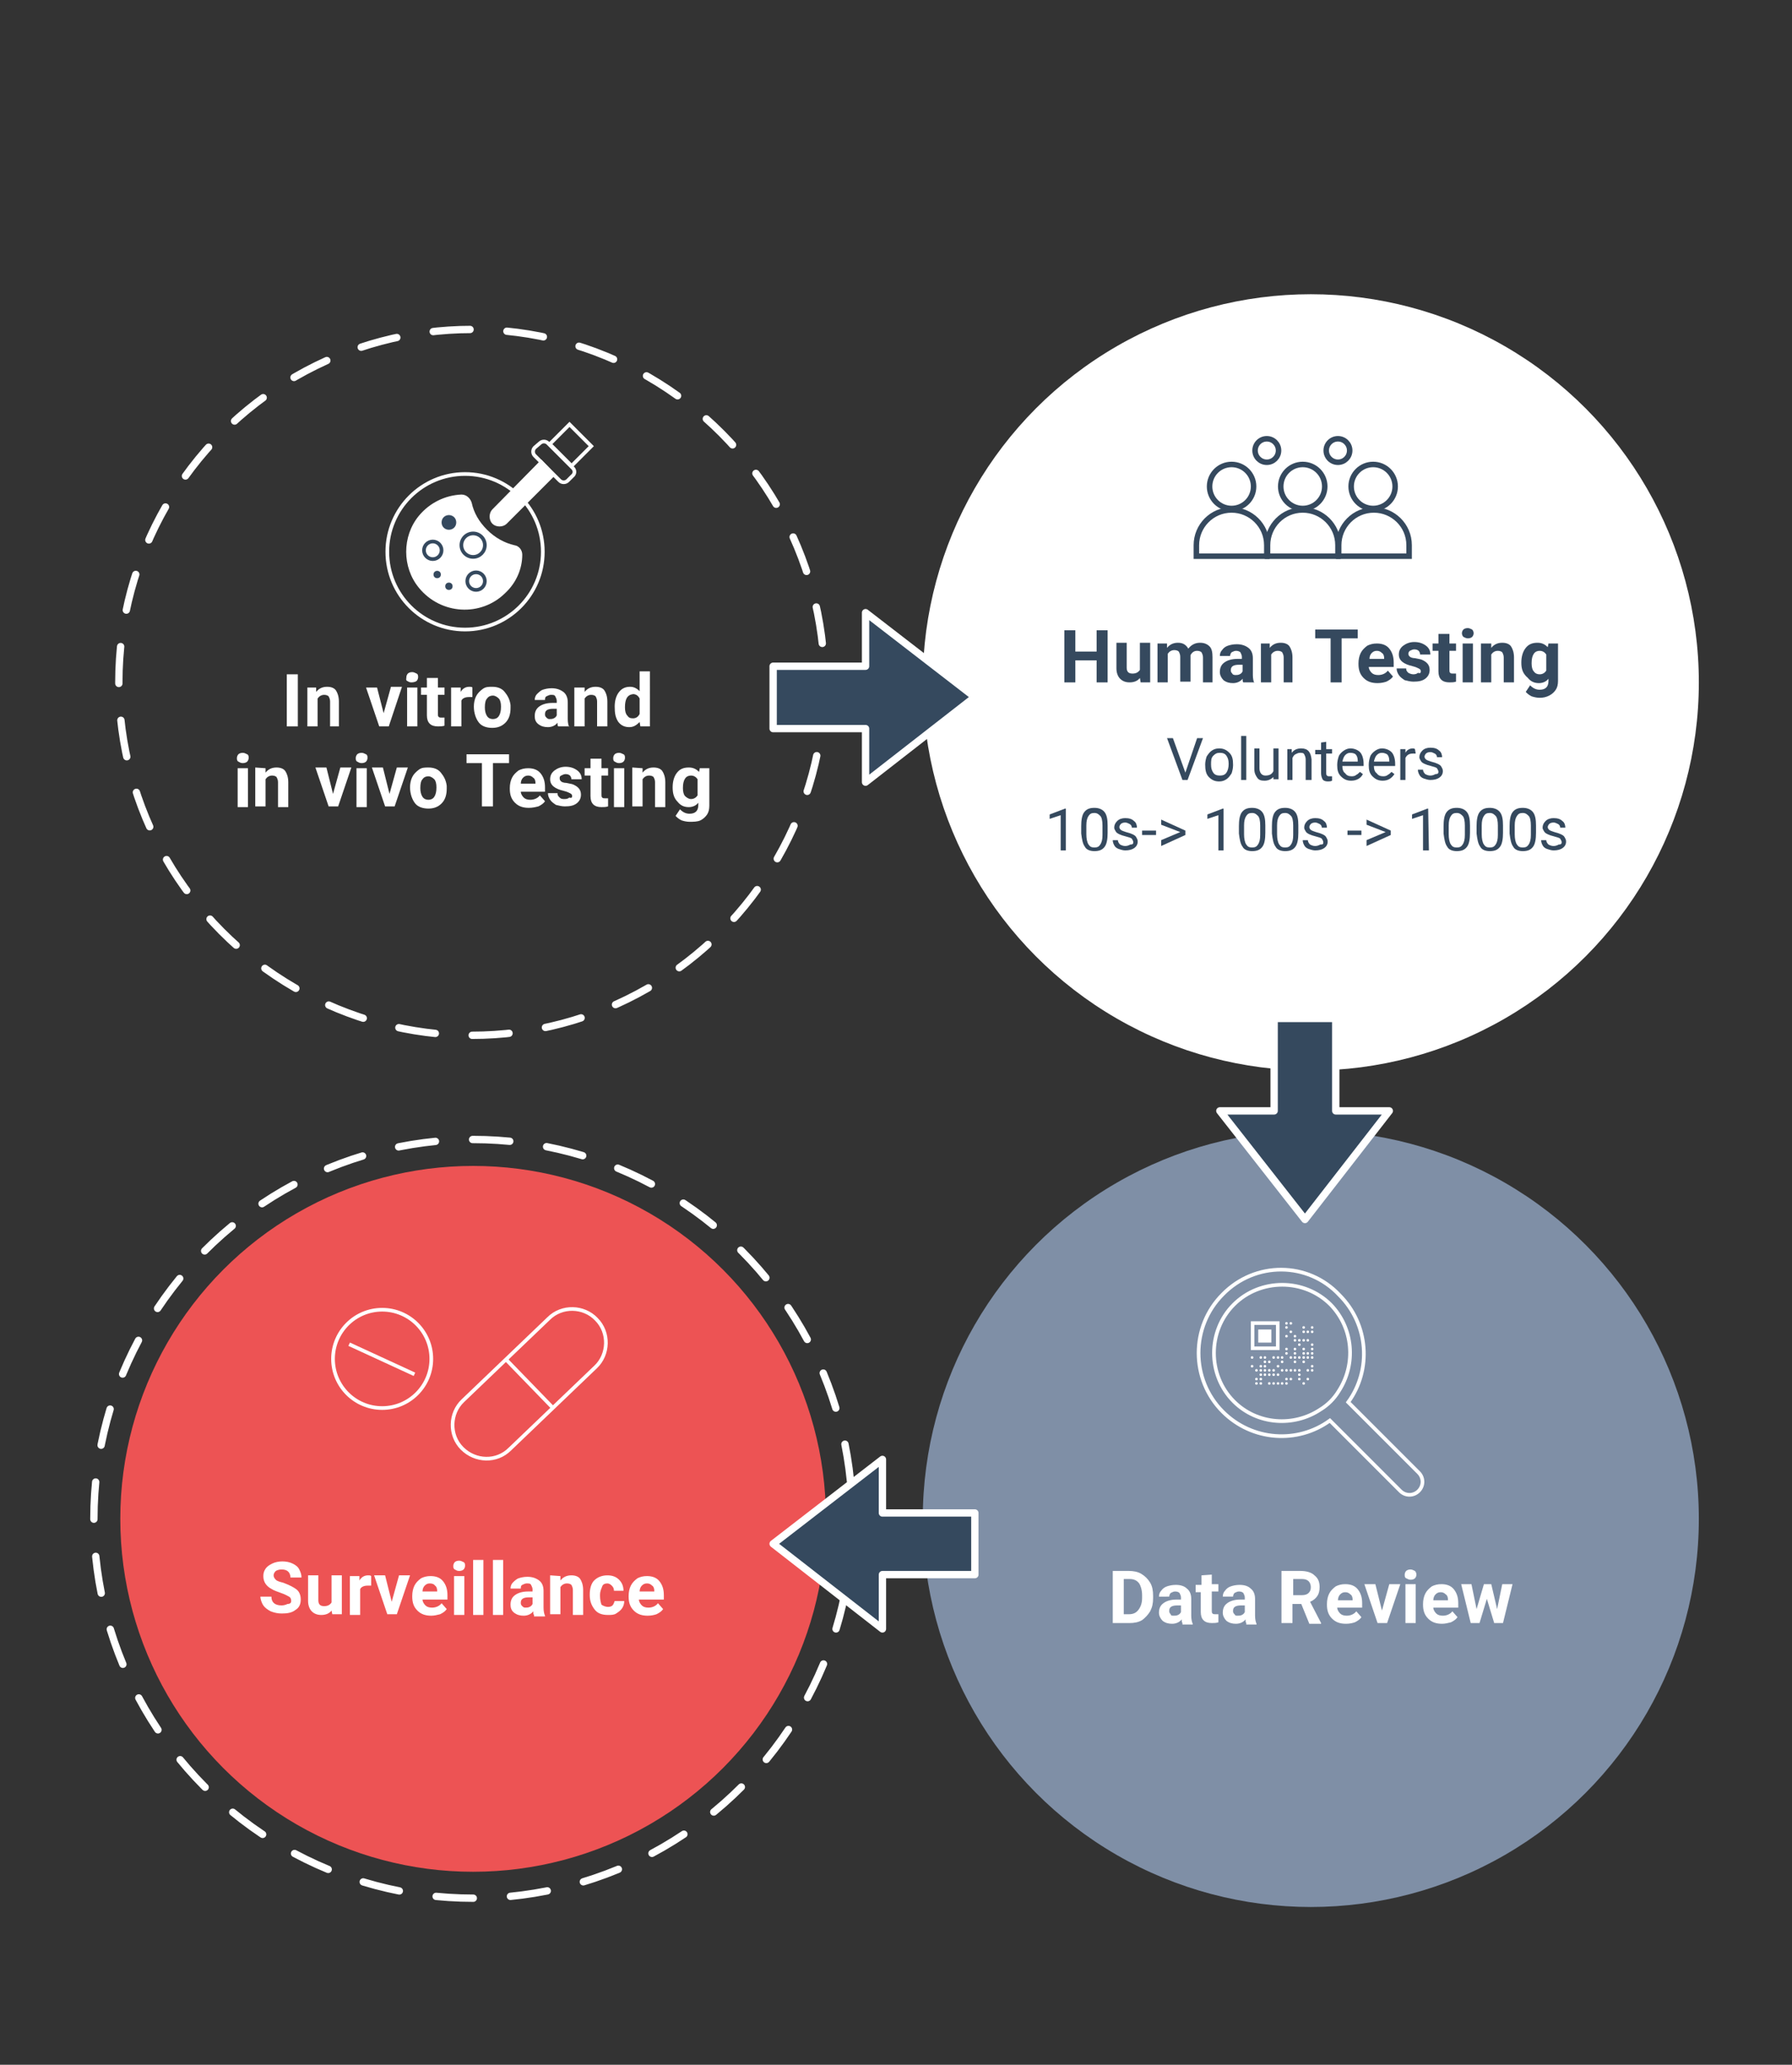 <?xml version="1.0" encoding="UTF-8"?> <!-- Generator: Adobe Illustrator 27.9.0, SVG Export Plug-In . SVG Version: 6.00 Build 0) --> <svg xmlns="http://www.w3.org/2000/svg" xmlns:xlink="http://www.w3.org/1999/xlink" id="Layer_1" x="0px" y="0px" viewBox="0 0 244.3 281.4" style="enable-background:new 0 0 244.3 281.4;" xml:space="preserve"><rect x="0" y="0" width="244.3" height="281.4" fill="#333333" stroke="none"/> <style type="text/css"> .st0{fill:none;stroke:#FFFFFF;stroke-linecap:round;stroke-linejoin:round;stroke-dasharray:5.032,5.032;} .st1{fill:none;stroke:#FFFFFF;stroke-linecap:round;stroke-linejoin:round;stroke-dasharray:5.074,5.074;} .st2{fill:#FFFFFF;} .st3{fill:#7F8FA6;} .st4{fill:#ED5354;} .st5{enable-background:new ;} .st6{fill:#35495E;} .st7{fill:#35495E;stroke:#FFFFFF;stroke-linecap:round;stroke-linejoin:round;stroke-miterlimit:10;} .st8{fill:none;stroke:#35495E;stroke-width:0.75;stroke-miterlimit:10;} .st9{fill:none;stroke:#FFFFFF;stroke-width:0.5;stroke-miterlimit:10;} .st10{fill:none;} .st11{fill:#FFFFFF;stroke:#FFFFFF;stroke-width:0.5;stroke-miterlimit:10;} .st12{fill:none;stroke:#FFFFFF;stroke-width:0.5;stroke-miterlimit:10;} .st13{fill:none;stroke:#35495E;stroke-width:0.5;stroke-miterlimit:10;} .st14{fill:none;stroke:#35495E;stroke-miterlimit:10;} .st15{fill:#231F20;stroke:#FFFFFF;stroke-miterlimit:10;} </style> <g> <circle class="st0" cx="64.3" cy="93" r="48.1"></circle> </g> <g> <circle class="st1" cx="64.5" cy="207" r="51.7"></circle> </g> <circle class="st2" cx="178.7" cy="93" r="52.9"></circle> <circle class="st3" cx="178.7" cy="207" r="52.9"></circle> <circle class="st4" cx="64.5" cy="207" r="48.1"></circle> <g class="st5"> <path class="st2" d="M40.6,99h-1.5v-7.1h1.5V99z"></path> <path class="st2" d="M43.1,93.7v0.6c0.4-0.5,0.9-0.7,1.5-0.7s1,0.2,1.2,0.5s0.4,0.8,0.4,1.5V99H45v-3.4c0-0.3-0.1-0.5-0.2-0.7 c-0.1-0.1-0.3-0.2-0.6-0.2c-0.4,0-0.7,0.2-0.9,0.5V99h-1.4v-5.3H43.1z"></path> <path class="st2" d="M52.3,97.2l1-3.6h1.5L53,99h-1.3l-1.8-5.3h1.5L52.3,97.2z"></path> <path class="st2" d="M55.4,92.3c0-0.2,0.1-0.4,0.2-0.5s0.3-0.2,0.6-0.2c0.2,0,0.4,0.1,0.6,0.2s0.2,0.3,0.2,0.5s-0.1,0.4-0.2,0.5 S56.4,93,56.1,93s-0.4-0.1-0.6-0.2S55.4,92.5,55.4,92.3z M56.9,99h-1.4v-5.3h1.4V99z"></path> <path class="st2" d="M59.7,92.4v1.3h0.9v1h-0.9v2.6c0,0.2,0,0.3,0.1,0.4s0.2,0.1,0.4,0.1s0.3,0,0.4,0v1.1C60.3,99,60,99,59.7,99 c-1,0-1.5-0.5-1.5-1.5v-2.8h-0.8v-1h0.8v-1.3C58.2,92.4,59.7,92.4,59.7,92.4z"></path> <path class="st2" d="M64.4,95c-0.2,0-0.4,0-0.5,0c-0.5,0-0.9,0.2-1,0.5V99h-1.4v-5.3h1.3v0.6c0.3-0.5,0.7-0.7,1.2-0.7 c0.2,0,0.3,0,0.4,0.1V95z"></path> <path class="st2" d="M64.6,96.3c0-0.5,0.1-1,0.3-1.4s0.5-0.7,0.9-1s0.8-0.3,1.3-0.3c0.7,0,1.3,0.2,1.7,0.7s0.7,1,0.8,1.8v0.4 c0,0.8-0.2,1.5-0.7,2s-1.1,0.7-1.8,0.7s-1.4-0.2-1.8-0.7S64.6,97.2,64.6,96.3L64.6,96.3z M66.1,96.4c0,0.5,0.1,0.9,0.3,1.2 s0.5,0.4,0.8,0.4s0.6-0.1,0.8-0.4s0.3-0.7,0.3-1.3c0-0.5-0.1-0.9-0.3-1.1s-0.5-0.4-0.8-0.4s-0.6,0.1-0.8,0.4 C66.2,95.4,66.1,95.8,66.1,96.4z"></path> <path class="st2" d="M76.1,99C76,98.9,76,98.7,76,98.5c-0.3,0.4-0.8,0.6-1.3,0.6s-0.9-0.1-1.3-0.4s-0.5-0.7-0.5-1.1 c0-0.6,0.2-1,0.6-1.3s1-0.5,1.8-0.5h0.6v-0.3c0-0.2-0.1-0.4-0.2-0.6s-0.3-0.2-0.6-0.2c-0.2,0-0.4,0.1-0.6,0.2s-0.2,0.3-0.2,0.5 h-1.4c0-0.3,0.1-0.6,0.3-0.8s0.5-0.5,0.8-0.6s0.7-0.2,1.2-0.2c0.7,0,1.2,0.2,1.6,0.5s0.6,0.8,0.6,1.4V98c0,0.5,0.1,0.9,0.2,1.1V99 H76.1z M74.9,98c0.2,0,0.4,0,0.6-0.1s0.3-0.2,0.4-0.4v-0.9h-0.5c-0.7,0-1.1,0.2-1.1,0.7v0.1c0,0.2,0.1,0.3,0.2,0.4S74.7,98,74.9,98 z"></path> <path class="st2" d="M79.7,93.7v0.6c0.4-0.5,0.9-0.7,1.5-0.7s1,0.2,1.2,0.5s0.4,0.8,0.4,1.5V99h-1.4v-3.4c0-0.3-0.1-0.5-0.2-0.7 c-0.1-0.1-0.3-0.2-0.6-0.2c-0.4,0-0.7,0.2-0.9,0.5V99h-1.4v-5.3H79.7z"></path> <path class="st2" d="M83.8,96.3c0-0.8,0.2-1.5,0.6-2s0.9-0.7,1.5-0.7c0.5,0,0.9,0.2,1.3,0.6v-2.7h1.4V99h-1.3l-0.1-0.6 c-0.4,0.4-0.8,0.7-1.4,0.7s-1.1-0.2-1.5-0.7C83.9,97.8,83.8,97.2,83.8,96.3z M85.2,96.4c0,0.5,0.1,0.9,0.3,1.1 c0.2,0.3,0.4,0.4,0.8,0.4s0.7-0.2,0.9-0.6v-2.1c-0.2-0.4-0.5-0.6-0.9-0.6C85.5,94.7,85.2,95.3,85.2,96.4z"></path> </g> <g class="st5"> <path class="st2" d="M32.3,103.3c0-0.2,0.1-0.4,0.2-0.5s0.3-0.2,0.6-0.2c0.2,0,0.4,0.1,0.6,0.2s0.2,0.3,0.2,0.5s-0.1,0.4-0.2,0.5 s-0.3,0.2-0.6,0.2s-0.4-0.1-0.6-0.2C32.3,103.7,32.3,103.5,32.3,103.3z M33.8,110h-1.4v-5.3h1.4V110z"></path> <path class="st2" d="M36.2,104.7v0.6c0.4-0.5,0.9-0.7,1.5-0.7s1,0.2,1.2,0.5s0.4,0.8,0.4,1.5v3.4h-1.4v-3.4c0-0.3-0.1-0.5-0.2-0.7 c-0.1-0.1-0.3-0.2-0.6-0.2c-0.4,0-0.7,0.2-0.9,0.5v3.7h-1.4v-5.3L36.2,104.7L36.2,104.7z"></path> <path class="st2" d="M45.4,108.2l1-3.6h1.5l-1.8,5.3h-1.3l-1.8-5.3h1.5L45.4,108.2z"></path> <path class="st2" d="M48.5,103.3c0-0.2,0.1-0.4,0.2-0.5s0.3-0.2,0.6-0.2c0.2,0,0.4,0.1,0.6,0.2s0.2,0.3,0.2,0.5s-0.1,0.4-0.2,0.5 s-0.3,0.2-0.6,0.2s-0.4-0.1-0.6-0.2S48.5,103.5,48.5,103.3z M50,110h-1.4v-5.3H50V110z"></path> <path class="st2" d="M53.1,108.2l1-3.6h1.5l-1.8,5.3h-1.3l-1.8-5.3h1.5L53.1,108.2z"></path> <path class="st2" d="M55.9,107.3c0-0.5,0.1-1,0.3-1.4s0.5-0.7,0.9-1s0.8-0.3,1.3-0.3c0.7,0,1.3,0.2,1.7,0.7s0.7,1,0.8,1.8v0.4 c0,0.8-0.2,1.5-0.7,2s-1.1,0.7-1.8,0.7s-1.4-0.2-1.8-0.7S55.9,108.2,55.9,107.3L55.9,107.3z M57.3,107.4c0,0.5,0.1,0.9,0.3,1.2 s0.5,0.4,0.8,0.4s0.6-0.1,0.8-0.4s0.3-0.7,0.3-1.3c0-0.5-0.1-0.9-0.3-1.1s-0.5-0.4-0.8-0.4s-0.6,0.1-0.8,0.4 C57.4,106.4,57.3,106.8,57.3,107.4z"></path> <path class="st2" d="M69.4,104h-2.2v5.9h-1.5V104h-2.1v-1.2h5.8C69.4,102.8,69.4,104,69.4,104z"></path> <path class="st2" d="M72.1,110.1c-0.8,0-1.4-0.2-1.9-0.7s-0.7-1.1-0.7-1.9v-0.1c0-0.5,0.1-1,0.3-1.4c0.2-0.4,0.5-0.7,0.9-1 c0.4-0.2,0.8-0.3,1.3-0.3c0.7,0,1.3,0.2,1.7,0.7s0.6,1.1,0.6,1.9v0.6H71c0,0.3,0.2,0.6,0.4,0.8s0.5,0.3,0.9,0.3 c0.5,0,1-0.2,1.3-0.6l0.7,0.8c-0.2,0.3-0.5,0.5-0.9,0.7C73,110,72.6,110.1,72.1,110.1z M72,105.7c-0.3,0-0.5,0.1-0.7,0.3 c-0.2,0.2-0.3,0.5-0.3,0.8h2v-0.1c0-0.3-0.1-0.6-0.3-0.7C72.5,105.8,72.3,105.7,72,105.7z"></path> <path class="st2" d="M78,108.5c0-0.2-0.1-0.3-0.3-0.4c-0.2-0.1-0.4-0.2-0.8-0.3c-1.3-0.3-1.9-0.8-1.9-1.6c0-0.5,0.2-0.9,0.6-1.2 c0.4-0.3,0.9-0.5,1.5-0.5c0.7,0,1.2,0.2,1.6,0.5s0.6,0.7,0.6,1.2h-1.4c0-0.2-0.1-0.4-0.2-0.5s-0.3-0.2-0.6-0.2 c-0.2,0-0.4,0.1-0.6,0.2s-0.2,0.2-0.2,0.4c0,0.2,0.1,0.3,0.2,0.4s0.4,0.2,0.7,0.2c0.4,0.1,0.6,0.1,0.9,0.2c0.7,0.3,1.1,0.7,1.1,1.4 c0,0.5-0.2,0.9-0.6,1.2c-0.4,0.3-0.9,0.4-1.6,0.4c-0.4,0-0.8-0.1-1.2-0.2c-0.3-0.2-0.6-0.4-0.8-0.7c-0.2-0.3-0.3-0.6-0.3-0.9H76 c0,0.3,0.1,0.4,0.3,0.6s0.4,0.2,0.7,0.2c0.3,0,0.5-0.1,0.6-0.2C77.9,108.8,78,108.7,78,108.5z"></path> <path class="st2" d="M82,103.4v1.3h0.9v1H82v2.6c0,0.2,0,0.3,0.1,0.4s0.2,0.1,0.4,0.1c0.2,0,0.3,0,0.4,0v1.1 c-0.3,0.1-0.6,0.1-0.9,0.1c-1,0-1.5-0.5-1.5-1.5v-2.8h-0.8v-1h0.8v-1.3C80.5,103.4,82,103.4,82,103.4z"></path> <path class="st2" d="M83.6,103.3c0-0.2,0.1-0.4,0.2-0.5s0.3-0.2,0.6-0.2c0.2,0,0.4,0.1,0.6,0.2s0.2,0.3,0.2,0.5s-0.1,0.4-0.2,0.5 s-0.3,0.2-0.6,0.2s-0.4-0.1-0.6-0.2S83.6,103.5,83.6,103.3z M85.1,110h-1.4v-5.3h1.4V110z"></path> <path class="st2" d="M87.6,104.7v0.6c0.4-0.5,0.9-0.7,1.5-0.7s1,0.2,1.2,0.5s0.4,0.8,0.4,1.5v3.4h-1.4v-3.4c0-0.3-0.1-0.5-0.2-0.7 c-0.1-0.1-0.3-0.2-0.6-0.2c-0.4,0-0.7,0.2-0.9,0.5v3.7h-1.4v-5.3L87.6,104.7L87.6,104.7z"></path> <path class="st2" d="M91.7,107.3c0-0.8,0.2-1.5,0.6-2s0.9-0.7,1.6-0.7c0.6,0,1,0.2,1.4,0.6l0.1-0.5h1.3v5.1c0,0.5-0.1,0.9-0.3,1.2 s-0.5,0.6-0.9,0.8s-1,0.2-1.5,0.2c-0.4,0-0.8-0.1-1.1-0.2c-0.4-0.2-0.6-0.4-0.8-0.6l0.6-0.9c0.4,0.4,0.8,0.6,1.3,0.6 c0.4,0,0.7-0.1,0.9-0.3c0.2-0.2,0.3-0.5,0.3-0.9v-0.3c-0.3,0.4-0.8,0.6-1.3,0.6c-0.6,0-1.1-0.2-1.5-0.7 C91.9,108.8,91.7,108.2,91.7,107.3L91.7,107.3z M93.1,107.4c0,0.5,0.1,0.9,0.3,1.1s0.5,0.4,0.8,0.4c0.4,0,0.7-0.2,0.9-0.5v-2.2 c-0.2-0.3-0.5-0.5-0.9-0.5c-0.3,0-0.6,0.1-0.8,0.4C93.2,106.4,93.1,106.8,93.1,107.4z"></path> </g> <g class="st5"> <path class="st2" d="M39.7,218.2c0-0.3-0.1-0.5-0.3-0.6s-0.5-0.3-1.1-0.5c-0.5-0.2-0.9-0.3-1.2-0.5c-0.8-0.4-1.2-1-1.2-1.8 c0-0.4,0.1-0.7,0.3-1s0.5-0.5,0.9-0.7s0.9-0.3,1.4-0.3s1,0.1,1.4,0.3s0.7,0.4,0.9,0.8s0.3,0.7,0.3,1.1h-1.5c0-0.3-0.1-0.6-0.3-0.8 s-0.5-0.3-0.9-0.3s-0.6,0.1-0.8,0.2c-0.2,0.2-0.3,0.4-0.3,0.6c0,0.2,0.1,0.4,0.3,0.6s0.6,0.3,1,0.4c0.8,0.3,1.4,0.6,1.8,0.9 s0.6,0.8,0.6,1.4c0,0.6-0.2,1.1-0.7,1.4c-0.5,0.4-1.1,0.5-1.9,0.5c-0.5,0-1-0.1-1.5-0.3c-0.4-0.2-0.8-0.5-1-0.8s-0.4-0.8-0.4-1.2 H37c0,0.8,0.5,1.2,1.4,1.2c0.3,0,0.6-0.1,0.8-0.2C39.6,218.6,39.7,218.4,39.7,218.2z"></path> <path class="st2" d="M45.2,219.5c-0.3,0.4-0.8,0.6-1.4,0.6c-0.6,0-1-0.2-1.3-0.5s-0.5-0.8-0.5-1.4v-3.5h1.4v3.4 c0,0.6,0.3,0.8,0.8,0.8s0.8-0.2,1-0.5v-3.7h1.4v5.3h-1.3L45.2,219.5z"></path> <path class="st2" d="M50.6,216.1c-0.2,0-0.4,0-0.5,0c-0.5,0-0.9,0.2-1,0.5v3.5h-1.4v-5.3H49v0.6c0.3-0.5,0.7-0.7,1.2-0.7 c0.2,0,0.3,0,0.4,0.1L50.6,216.1z"></path> <path class="st2" d="M53.4,218.3l1-3.6h1.5l-1.8,5.3h-1.3l-1.8-5.3h1.5L53.4,218.3z"></path> <path class="st2" d="M58.8,220.2c-0.8,0-1.4-0.2-1.9-0.7s-0.7-1.1-0.7-1.9v-0.1c0-0.5,0.1-1,0.3-1.4s0.5-0.7,0.9-1 c0.4-0.2,0.8-0.3,1.3-0.3c0.7,0,1.3,0.2,1.7,0.7s0.6,1.1,0.6,1.9v0.6h-3.4c0,0.3,0.2,0.6,0.4,0.8s0.5,0.3,0.9,0.3 c0.5,0,1-0.2,1.3-0.6l0.7,0.8c-0.2,0.3-0.5,0.5-0.9,0.7C59.6,220.1,59.2,220.2,58.8,220.2z M58.6,215.8c-0.3,0-0.5,0.1-0.7,0.3 s-0.3,0.5-0.3,0.8h2v-0.1c0-0.3-0.1-0.6-0.3-0.7C59.2,215.9,58.9,215.8,58.6,215.8z"></path> <path class="st2" d="M61.8,213.4c0-0.2,0.1-0.4,0.2-0.5s0.3-0.2,0.6-0.2c0.2,0,0.4,0.1,0.6,0.2s0.2,0.3,0.2,0.5s-0.1,0.4-0.2,0.5 s-0.3,0.2-0.6,0.2s-0.4-0.1-0.6-0.2S61.8,213.6,61.8,213.4z M63.3,220.1h-1.4v-5.3h1.4V220.1z"></path> <path class="st2" d="M65.9,220.1h-1.4v-7.5h1.4V220.1z"></path> <path class="st2" d="M68.6,220.1h-1.4v-7.5h1.4V220.1z"></path> <path class="st2" d="M72.8,220.1c-0.1-0.1-0.1-0.3-0.1-0.5c-0.3,0.4-0.8,0.6-1.3,0.6s-0.9-0.1-1.3-0.4s-0.5-0.7-0.5-1.1 c0-0.6,0.2-1,0.6-1.3s1-0.5,1.8-0.5h0.6v-0.3c0-0.2-0.1-0.4-0.2-0.6s-0.3-0.2-0.6-0.2c-0.2,0-0.4,0.1-0.6,0.2s-0.2,0.3-0.2,0.5 h-1.4c0-0.3,0.1-0.6,0.3-0.8s0.5-0.5,0.8-0.6s0.7-0.2,1.2-0.2c0.7,0,1.2,0.2,1.6,0.5s0.6,0.8,0.6,1.4v2.3c0,0.5,0.1,0.9,0.2,1.1 v0.1h-1.5V220.1z M71.6,219.1c0.2,0,0.4,0,0.6-0.1s0.3-0.2,0.4-0.4v-0.9h-0.5c-0.7,0-1.1,0.2-1.1,0.7v0.1c0,0.2,0.1,0.3,0.2,0.4 S71.4,219.1,71.6,219.1z"></path> <path class="st2" d="M76.4,214.8v0.6c0.4-0.5,0.9-0.7,1.5-0.7s1,0.2,1.2,0.5s0.4,0.8,0.4,1.5v3.4h-1.4v-3.4c0-0.3-0.1-0.5-0.2-0.7 c-0.1-0.1-0.3-0.2-0.6-0.2c-0.4,0-0.7,0.2-0.9,0.5v3.7H75v-5.3L76.4,214.8L76.4,214.8z"></path> <path class="st2" d="M82.9,219c0.3,0,0.5-0.1,0.6-0.2s0.2-0.3,0.3-0.6h1.3c0,0.4-0.1,0.7-0.3,1c-0.2,0.3-0.5,0.5-0.8,0.7 s-0.7,0.2-1.1,0.2c-0.8,0-1.4-0.2-1.8-0.7s-0.7-1.1-0.7-2v-0.1c0-0.8,0.2-1.5,0.6-1.9s1-0.7,1.8-0.7c0.7,0,1.2,0.2,1.6,0.6 c0.4,0.4,0.6,0.9,0.6,1.5h-1.3c0-0.3-0.1-0.5-0.3-0.7s-0.4-0.3-0.6-0.3c-0.3,0-0.6,0.1-0.7,0.4s-0.3,0.6-0.3,1.2v0.1 c0,0.5,0.1,0.9,0.2,1.2C82.3,218.9,82.6,219,82.9,219z"></path> <path class="st2" d="M88.3,220.2c-0.8,0-1.4-0.2-1.9-0.7s-0.7-1.1-0.7-1.9v-0.1c0-0.5,0.1-1,0.3-1.4c0.2-0.4,0.5-0.7,0.9-1 c0.4-0.2,0.8-0.3,1.3-0.3c0.7,0,1.3,0.2,1.7,0.7s0.6,1.1,0.6,1.9v0.6h-3.4c0,0.3,0.2,0.6,0.4,0.8s0.5,0.3,0.9,0.3 c0.5,0,1-0.2,1.3-0.6l0.7,0.8c-0.2,0.3-0.5,0.5-0.9,0.7C89.2,220.1,88.8,220.2,88.3,220.2z M88.2,215.8c-0.3,0-0.5,0.1-0.7,0.3 s-0.3,0.5-0.3,0.8h2v-0.1c0-0.3-0.1-0.6-0.3-0.7C88.7,215.9,88.5,215.8,88.2,215.8z"></path> </g> <g class="st5"> <path class="st2" d="M151.7,221.2v-7.1h2.2c0.6,0,1.2,0.1,1.7,0.4c0.5,0.3,0.9,0.7,1.2,1.2s0.4,1.1,0.4,1.8v0.3 c0,0.7-0.1,1.2-0.4,1.8c-0.3,0.5-0.7,0.9-1.1,1.2c-0.5,0.3-1.1,0.4-1.7,0.4L151.7,221.2L151.7,221.2z M153.2,215.3v4.7h0.7 c0.6,0,1-0.2,1.3-0.6s0.5-0.9,0.5-1.6v-0.4c0-0.7-0.2-1.3-0.4-1.6c-0.3-0.4-0.7-0.6-1.3-0.6h-0.8V215.3z"></path> <path class="st2" d="M161.2,221.2c-0.1-0.1-0.1-0.3-0.1-0.5c-0.3,0.4-0.8,0.6-1.3,0.6s-0.9-0.1-1.3-0.4c-0.3-0.3-0.5-0.7-0.5-1.1 c0-0.6,0.2-1,0.6-1.3s1-0.5,1.8-0.5h0.6v-0.3c0-0.2-0.1-0.4-0.2-0.6c-0.1-0.1-0.3-0.2-0.6-0.2c-0.2,0-0.4,0.1-0.6,0.2 c-0.1,0.1-0.2,0.3-0.2,0.5H158c0-0.3,0.1-0.6,0.3-0.8c0.2-0.3,0.5-0.5,0.8-0.6s0.7-0.2,1.2-0.2c0.7,0,1.2,0.2,1.5,0.5 c0.4,0.3,0.6,0.8,0.6,1.4v2.3c0,0.5,0.1,0.9,0.2,1.1v0.1h-1.4V221.2z M160,220.2c0.2,0,0.4,0,0.6-0.1c0.2-0.1,0.3-0.2,0.4-0.4v-0.9 h-0.5c-0.7,0-1.1,0.2-1.1,0.7v0.1c0,0.2,0.1,0.3,0.2,0.4C159.6,220.2,159.8,220.2,160,220.2z"></path> <path class="st2" d="M165.2,214.6v1.3h0.9v1h-0.9v2.6c0,0.2,0,0.3,0.1,0.4c0.1,0.1,0.2,0.1,0.4,0.1s0.3,0,0.4,0v1.1 c-0.3,0.1-0.6,0.1-0.9,0.1c-1,0-1.5-0.5-1.5-1.5V217H163v-1h0.8v-1.3L165.2,214.6L165.2,214.6z"></path> <path class="st2" d="M169.9,221.2c-0.1-0.1-0.1-0.3-0.1-0.5c-0.3,0.4-0.8,0.6-1.3,0.6s-0.9-0.1-1.3-0.4c-0.3-0.3-0.5-0.7-0.5-1.1 c0-0.6,0.2-1,0.6-1.3s1-0.5,1.8-0.5h0.6v-0.3c0-0.2-0.1-0.4-0.2-0.6c-0.1-0.1-0.3-0.2-0.6-0.2c-0.2,0-0.4,0.1-0.6,0.2 c-0.1,0.1-0.2,0.3-0.2,0.5h-1.4c0-0.3,0.1-0.6,0.3-0.8c0.2-0.3,0.5-0.5,0.8-0.6s0.7-0.2,1.2-0.2c0.7,0,1.2,0.2,1.5,0.5 c0.4,0.3,0.6,0.8,0.6,1.4v2.3c0,0.5,0.1,0.9,0.2,1.1v0.1h-1.4V221.2z M168.7,220.2c0.2,0,0.4,0,0.6-0.1c0.2-0.1,0.3-0.2,0.4-0.4 v-0.9h-0.5c-0.7,0-1.1,0.2-1.1,0.7v0.1c0,0.2,0.1,0.3,0.2,0.4C168.4,220.2,168.5,220.2,168.7,220.2z"></path> <path class="st2" d="M177.4,218.6h-1.2v2.6h-1.5v-7.1h2.6c0.8,0,1.5,0.2,1.9,0.6c0.5,0.4,0.7,0.9,0.7,1.6c0,0.5-0.1,0.9-0.3,1.2 s-0.5,0.6-1,0.8l1.5,2.9v0.1h-1.6L177.4,218.6z M176.3,217.4h1.2c0.4,0,0.7-0.1,0.9-0.3s0.3-0.4,0.3-0.8c0-0.3-0.1-0.6-0.3-0.8 s-0.5-0.3-0.9-0.3h-1.2V217.4z"></path> <path class="st2" d="M183.5,221.3c-0.8,0-1.4-0.2-1.9-0.7s-0.7-1.1-0.7-1.9v-0.1c0-0.5,0.1-1,0.3-1.4s0.5-0.7,0.9-1 c0.4-0.2,0.8-0.3,1.3-0.3c0.7,0,1.3,0.2,1.7,0.7s0.6,1.1,0.6,1.9v0.6h-3.4c0,0.3,0.2,0.6,0.4,0.8s0.5,0.3,0.9,0.3 c0.5,0,1-0.2,1.3-0.6l0.7,0.8c-0.2,0.3-0.5,0.5-0.9,0.7C184.4,221.2,184,221.3,183.5,221.3z M183.4,217c-0.3,0-0.5,0.1-0.7,0.3 s-0.3,0.5-0.3,0.8h2V218c0-0.3-0.1-0.6-0.3-0.7C183.9,217.1,183.7,217,183.4,217z"></path> <path class="st2" d="M188.4,219.5l1-3.6h1.5l-1.8,5.3h-1.3l-1.8-5.3h1.5L188.4,219.5z"></path> <path class="st2" d="M191.5,214.6c0-0.2,0.1-0.4,0.2-0.5s0.3-0.2,0.6-0.2c0.2,0,0.4,0.1,0.6,0.2c0.1,0.1,0.2,0.3,0.2,0.5 s-0.1,0.4-0.2,0.5c-0.1,0.1-0.3,0.2-0.6,0.2c-0.2,0-0.4-0.1-0.6-0.2C191.5,215,191.5,214.8,191.5,214.6z M193,221.2h-1.4v-5.3h1.4 V221.2z"></path> <path class="st2" d="M196.6,221.3c-0.8,0-1.4-0.2-1.9-0.7s-0.7-1.1-0.7-1.9v-0.1c0-0.5,0.1-1,0.3-1.4s0.5-0.7,0.9-1 c0.4-0.2,0.8-0.3,1.3-0.3c0.7,0,1.3,0.2,1.7,0.7s0.6,1.1,0.6,1.9v0.6h-3.4c0,0.3,0.2,0.6,0.4,0.8s0.5,0.3,0.9,0.3 c0.5,0,1-0.2,1.3-0.6l0.7,0.8c-0.2,0.3-0.5,0.5-0.9,0.7C197.4,221.2,197,221.3,196.6,221.3z M196.4,217c-0.3,0-0.5,0.1-0.7,0.3 s-0.3,0.5-0.3,0.8h2V218c0-0.3-0.1-0.6-0.3-0.7C196.9,217.1,196.7,217,196.4,217z"></path> <path class="st2" d="M204.1,219.3l0.7-3.4h1.4l-1.3,5.3h-1.2l-1-3.3l-1,3.3h-1.2l-1.3-5.3h1.4l0.7,3.4l1-3.4h1L204.1,219.3z"></path> </g> <g class="st5"> <path class="st6" d="M161.6,105.3l1.6-4.7h0.8l-2.1,5.7h-0.7l-2.1-5.7h0.8L161.6,105.3z"></path> <path class="st6" d="M164.3,104.2c0-0.4,0.1-0.8,0.2-1.1c0.2-0.3,0.4-0.6,0.7-0.8c0.3-0.2,0.6-0.3,1-0.3c0.6,0,1,0.2,1.4,0.6 s0.5,0.9,0.5,1.6v0.1c0,0.4-0.1,0.8-0.2,1.1c-0.2,0.3-0.4,0.6-0.7,0.8s-0.6,0.3-1,0.3c-0.6,0-1-0.2-1.4-0.6 S164.3,104.9,164.3,104.2L164.3,104.2z M165.1,104.2c0,0.5,0.1,0.8,0.3,1.1c0.2,0.3,0.5,0.4,0.9,0.4s0.7-0.1,0.9-0.4 s0.3-0.7,0.3-1.2s-0.1-0.8-0.3-1.1c-0.2-0.3-0.5-0.4-0.9-0.4s-0.6,0.1-0.9,0.4S165.1,103.7,165.1,104.2z"></path> <path class="st6" d="M169.9,106.3h-0.7v-6h0.7V106.3z"></path> <path class="st6" d="M173.6,105.9c-0.3,0.3-0.7,0.5-1.2,0.5s-0.8-0.1-1-0.4s-0.4-0.6-0.4-1.2V102h0.7v2.7c0,0.6,0.3,1,0.8,1 c0.6,0,0.9-0.2,1.1-0.6V102h0.7v4.2h-0.7L173.6,105.9z"></path> <path class="st6" d="M176.1,102.1v0.5c0.3-0.4,0.7-0.6,1.3-0.6c0.9,0,1.3,0.5,1.4,1.5v2.8H178v-2.8c0-0.3-0.1-0.5-0.2-0.7 s-0.3-0.2-0.6-0.2c-0.2,0-0.4,0.1-0.6,0.2c-0.2,0.1-0.3,0.3-0.4,0.5v3h-0.7v-4.2C175.5,102.1,176.1,102.1,176.1,102.1z"></path> <path class="st6" d="M180.8,101.1v1h0.8v0.6h-0.8v2.6c0,0.2,0,0.3,0.1,0.4s0.2,0.1,0.4,0.1c0.1,0,0.2,0,0.3,0v0.6 c-0.2,0.1-0.4,0.1-0.6,0.1c-0.3,0-0.6-0.1-0.7-0.3s-0.2-0.5-0.2-0.8v-2.6h-0.8v-0.6h0.8v-1L180.8,101.1L180.8,101.1z"></path> <path class="st6" d="M184.2,106.4c-0.6,0-1-0.2-1.4-0.6s-0.5-0.9-0.5-1.5v-0.1c0-0.4,0.1-0.8,0.2-1.1s0.4-0.6,0.7-0.8 c0.3-0.2,0.6-0.3,0.9-0.3c0.5,0,1,0.2,1.3,0.5s0.5,0.9,0.5,1.6v0.3H183c0,0.4,0.1,0.8,0.4,1c0.2,0.3,0.5,0.4,0.9,0.4 c0.3,0,0.5-0.1,0.6-0.2c0.2-0.1,0.3-0.2,0.5-0.4l0.4,0.3C185.5,106.1,184.9,106.4,184.2,106.4z M184.1,102.6 c-0.3,0-0.5,0.1-0.7,0.3c-0.2,0.2-0.3,0.5-0.4,0.9h2.1v-0.1c0-0.4-0.1-0.7-0.3-0.9C184.7,102.7,184.4,102.6,184.1,102.6z"></path> <path class="st6" d="M188.5,106.4c-0.6,0-1-0.2-1.4-0.6s-0.5-0.9-0.5-1.5v-0.1c0-0.4,0.1-0.8,0.2-1.1s0.4-0.6,0.7-0.8 c0.3-0.2,0.6-0.3,0.9-0.3c0.5,0,1,0.2,1.3,0.5s0.5,0.9,0.5,1.6v0.3h-2.9c0,0.4,0.1,0.8,0.4,1c0.2,0.3,0.5,0.4,0.9,0.4 c0.3,0,0.5-0.1,0.6-0.2c0.2-0.1,0.3-0.2,0.5-0.4l0.4,0.3C189.7,106.1,189.2,106.4,188.5,106.4z M188.4,102.6 c-0.3,0-0.5,0.1-0.7,0.3c-0.2,0.2-0.3,0.5-0.4,0.9h2.1v-0.1c0-0.4-0.1-0.7-0.3-0.9C188.9,102.7,188.7,102.6,188.4,102.6z"></path> <path class="st6" d="M193,102.7c-0.1,0-0.2,0-0.4,0c-0.5,0-0.8,0.2-1,0.6v3h-0.7v-4.2h0.7v0.5c0.2-0.4,0.6-0.6,1-0.6 c0.1,0,0.2,0,0.3,0.1L193,102.7L193,102.7z"></path> <path class="st6" d="M196.1,105.2c0-0.2-0.1-0.3-0.2-0.5c-0.1-0.1-0.4-0.2-0.8-0.3c-0.4-0.1-0.7-0.2-0.9-0.3s-0.4-0.2-0.5-0.4 c-0.1-0.2-0.2-0.3-0.2-0.5c0-0.3,0.1-0.6,0.4-0.9s0.7-0.4,1.1-0.4c0.5,0,0.9,0.1,1.2,0.4c0.3,0.2,0.4,0.6,0.4,0.9h-0.7 c0-0.2-0.1-0.4-0.3-0.5s-0.4-0.2-0.6-0.2c-0.3,0-0.5,0.1-0.6,0.2s-0.2,0.3-0.2,0.4c0,0.2,0.1,0.3,0.2,0.4c0.1,0.1,0.4,0.2,0.7,0.3 c0.4,0.1,0.7,0.2,0.9,0.3c0.2,0.1,0.4,0.2,0.5,0.4c0.1,0.2,0.2,0.3,0.2,0.6c0,0.4-0.2,0.7-0.5,0.9c-0.3,0.2-0.7,0.3-1.2,0.3 c-0.3,0-0.6-0.1-0.9-0.2c-0.3-0.1-0.5-0.3-0.6-0.5s-0.2-0.4-0.2-0.7h0.7c0,0.2,0.1,0.4,0.3,0.6c0.2,0.1,0.4,0.2,0.7,0.2 s0.5-0.1,0.7-0.2C196,105.5,196.1,105.4,196.1,105.2z"></path> </g> <g class="st5"> <path class="st6" d="M145.3,115.9h-0.7v-4.8l-1.5,0.5V111l2.1-0.8h0.1L145.3,115.9L145.3,115.9z"></path> <path class="st6" d="M151,113.5c0,0.8-0.1,1.5-0.4,1.9s-0.7,0.6-1.4,0.6c-0.6,0-1.1-0.2-1.3-0.6c-0.3-0.4-0.4-1-0.5-1.8v-1 c0-0.8,0.1-1.5,0.4-1.9s0.7-0.6,1.4-0.6c0.6,0,1.1,0.2,1.4,0.6s0.4,1,0.4,1.8L151,113.5L151,113.5z M150.3,112.5 c0-0.6-0.1-1.1-0.3-1.3s-0.4-0.4-0.8-0.4c-0.4,0-0.6,0.1-0.8,0.4s-0.3,0.7-0.3,1.3v1.2c0,0.6,0.1,1.1,0.3,1.4s0.4,0.4,0.8,0.4 c0.4,0,0.6-0.1,0.8-0.4s0.3-0.7,0.3-1.3V112.5z"></path> <path class="st6" d="M154.5,114.8c0-0.2-0.1-0.3-0.2-0.5c-0.1-0.1-0.4-0.2-0.8-0.3c-0.4-0.1-0.7-0.2-0.9-0.3s-0.4-0.2-0.5-0.4 c-0.1-0.2-0.2-0.3-0.2-0.5c0-0.3,0.1-0.6,0.4-0.9s0.7-0.4,1.1-0.4c0.5,0,0.9,0.1,1.2,0.4c0.3,0.2,0.4,0.6,0.4,0.9h-0.7 c0-0.2-0.1-0.4-0.3-0.5s-0.4-0.2-0.6-0.2c-0.3,0-0.5,0.1-0.6,0.2s-0.2,0.3-0.2,0.4c0,0.2,0.1,0.3,0.2,0.4c0.1,0.1,0.4,0.2,0.7,0.3 c0.4,0.1,0.7,0.2,0.9,0.3c0.2,0.1,0.4,0.2,0.5,0.4c0.1,0.2,0.2,0.3,0.2,0.6c0,0.4-0.2,0.7-0.5,0.9c-0.3,0.2-0.7,0.3-1.2,0.3 c-0.3,0-0.6-0.1-0.9-0.2c-0.3-0.1-0.5-0.3-0.6-0.5s-0.2-0.4-0.2-0.7h0.7c0,0.2,0.1,0.4,0.3,0.6c0.2,0.1,0.4,0.2,0.7,0.2 s0.5-0.1,0.7-0.2C154.4,115.1,154.5,115,154.5,114.8z"></path> <path class="st6" d="M157.6,113.8h-1.9v-0.6h1.9V113.8z"></path> <path class="st6" d="M160.9,113.4l-2.6-1v-0.7l3.3,1.5v0.6l-3.3,1.5v-0.8L160.9,113.4z"></path> <path class="st6" d="M166.8,115.9h-0.7v-4.8l-1.5,0.5V111l2.1-0.8h0.1L166.8,115.9L166.8,115.9z"></path> <path class="st6" d="M172.5,113.5c0,0.8-0.1,1.5-0.4,1.9s-0.7,0.6-1.4,0.6c-0.6,0-1.1-0.2-1.3-0.6c-0.3-0.4-0.4-1-0.5-1.8v-1 c0-0.8,0.1-1.5,0.4-1.9s0.7-0.6,1.4-0.6c0.6,0,1.1,0.2,1.4,0.6s0.4,1,0.4,1.8L172.5,113.5L172.5,113.5z M171.8,112.5 c0-0.6-0.1-1.1-0.3-1.3s-0.4-0.4-0.8-0.4c-0.4,0-0.6,0.1-0.8,0.4s-0.3,0.7-0.3,1.3v1.2c0,0.6,0.1,1.1,0.3,1.4s0.4,0.4,0.8,0.4 c0.4,0,0.6-0.1,0.8-0.4s0.3-0.7,0.3-1.3V112.5z"></path> <path class="st6" d="M177,113.5c0,0.8-0.1,1.5-0.4,1.9s-0.7,0.6-1.4,0.6c-0.6,0-1.1-0.2-1.3-0.6c-0.3-0.4-0.4-1-0.5-1.8v-1 c0-0.8,0.1-1.5,0.4-1.9s0.7-0.6,1.4-0.6c0.6,0,1.1,0.2,1.4,0.6s0.4,1,0.4,1.8L177,113.5L177,113.5z M176.3,112.5 c0-0.6-0.1-1.1-0.3-1.3s-0.4-0.4-0.8-0.4c-0.4,0-0.6,0.1-0.8,0.4s-0.3,0.7-0.3,1.3v1.2c0,0.6,0.1,1.1,0.3,1.4s0.4,0.4,0.8,0.4 c0.4,0,0.6-0.1,0.8-0.4s0.3-0.7,0.3-1.3V112.5z"></path> <path class="st6" d="M180.4,114.8c0-0.2-0.1-0.3-0.2-0.5c-0.1-0.1-0.4-0.2-0.8-0.3c-0.4-0.1-0.7-0.2-0.9-0.3s-0.4-0.2-0.5-0.4 c-0.1-0.2-0.2-0.3-0.2-0.5c0-0.3,0.1-0.6,0.4-0.9s0.7-0.4,1.1-0.4c0.5,0,0.9,0.1,1.2,0.4c0.3,0.2,0.4,0.6,0.4,0.9h-0.7 c0-0.2-0.1-0.4-0.3-0.5s-0.4-0.2-0.6-0.2c-0.3,0-0.5,0.1-0.6,0.2s-0.2,0.3-0.2,0.4c0,0.2,0.1,0.3,0.2,0.4c0.1,0.1,0.4,0.2,0.7,0.3 c0.4,0.1,0.7,0.2,0.9,0.3c0.2,0.1,0.4,0.2,0.5,0.4c0.1,0.2,0.2,0.3,0.2,0.6c0,0.4-0.2,0.7-0.5,0.9c-0.3,0.2-0.7,0.3-1.2,0.3 c-0.3,0-0.6-0.1-0.9-0.2c-0.3-0.1-0.5-0.3-0.6-0.5s-0.2-0.4-0.2-0.7h0.7c0,0.2,0.1,0.4,0.3,0.6c0.2,0.1,0.4,0.2,0.7,0.2 s0.5-0.1,0.7-0.2C180.4,115.1,180.4,115,180.4,114.8z"></path> <path class="st6" d="M185.6,113.8h-1.9v-0.6h1.9V113.8z"></path> <path class="st6" d="M188.9,113.4l-2.6-1v-0.7l3.3,1.5v0.6l-3.3,1.5v-0.8L188.9,113.4z"></path> <path class="st6" d="M194.8,115.9H194v-4.8l-1.5,0.5V111l2.1-0.8h0.1L194.8,115.9L194.8,115.9z"></path> <path class="st6" d="M200.4,113.5c0,0.8-0.1,1.5-0.4,1.9s-0.7,0.6-1.4,0.6c-0.6,0-1.1-0.2-1.3-0.6c-0.3-0.4-0.4-1-0.5-1.8v-1 c0-0.8,0.1-1.5,0.4-1.9s0.7-0.6,1.4-0.6c0.6,0,1.1,0.2,1.4,0.6s0.4,1,0.4,1.8L200.4,113.5L200.4,113.5z M199.7,112.5 c0-0.6-0.1-1.1-0.3-1.3s-0.4-0.4-0.8-0.4c-0.4,0-0.6,0.1-0.8,0.4s-0.3,0.7-0.3,1.3v1.2c0,0.6,0.1,1.1,0.3,1.4s0.4,0.4,0.8,0.4 c0.4,0,0.6-0.1,0.8-0.4s0.3-0.7,0.3-1.3V112.5z"></path> <path class="st6" d="M204.9,113.5c0,0.8-0.1,1.5-0.4,1.9s-0.7,0.6-1.4,0.6c-0.6,0-1.1-0.2-1.3-0.6c-0.3-0.4-0.4-1-0.5-1.8v-1 c0-0.8,0.1-1.5,0.4-1.9s0.7-0.6,1.4-0.6c0.6,0,1.1,0.2,1.4,0.6s0.4,1,0.4,1.8L204.9,113.5L204.9,113.5z M204.2,112.5 c0-0.6-0.1-1.1-0.3-1.3s-0.4-0.4-0.8-0.4c-0.4,0-0.6,0.1-0.8,0.4s-0.3,0.7-0.3,1.3v1.2c0,0.6,0.1,1.1,0.3,1.4s0.4,0.4,0.8,0.4 c0.4,0,0.6-0.1,0.8-0.4s0.3-0.7,0.3-1.3V112.5z"></path> <path class="st6" d="M209.4,113.5c0,0.8-0.1,1.5-0.4,1.9s-0.7,0.6-1.4,0.6c-0.6,0-1.1-0.2-1.3-0.6c-0.3-0.4-0.4-1-0.5-1.8v-1 c0-0.8,0.1-1.5,0.4-1.9s0.7-0.6,1.4-0.6c0.6,0,1.1,0.2,1.4,0.6s0.4,1,0.4,1.8L209.4,113.5L209.4,113.5z M208.7,112.5 c0-0.6-0.1-1.1-0.3-1.3s-0.4-0.4-0.8-0.4c-0.4,0-0.6,0.1-0.8,0.4s-0.3,0.7-0.3,1.3v1.2c0,0.6,0.1,1.1,0.3,1.4s0.4,0.4,0.8,0.4 c0.4,0,0.6-0.1,0.8-0.4s0.3-0.7,0.3-1.3V112.5z"></path> <path class="st6" d="M212.9,114.8c0-0.2-0.1-0.3-0.2-0.5c-0.1-0.1-0.4-0.2-0.8-0.3c-0.4-0.1-0.7-0.2-0.9-0.3s-0.4-0.2-0.5-0.4 c-0.1-0.2-0.2-0.3-0.2-0.5c0-0.3,0.1-0.6,0.4-0.9s0.7-0.4,1.1-0.4c0.5,0,0.9,0.1,1.2,0.4c0.3,0.2,0.4,0.6,0.4,0.9h-0.7 c0-0.2-0.1-0.4-0.3-0.5s-0.4-0.2-0.6-0.2c-0.3,0-0.5,0.1-0.6,0.2s-0.2,0.3-0.2,0.4c0,0.2,0.1,0.3,0.2,0.4c0.1,0.1,0.4,0.2,0.7,0.3 c0.4,0.1,0.7,0.2,0.9,0.3c0.2,0.1,0.4,0.2,0.5,0.4c0.1,0.2,0.2,0.3,0.2,0.6c0,0.4-0.2,0.7-0.5,0.9c-0.3,0.2-0.7,0.3-1.2,0.3 c-0.3,0-0.6-0.1-0.9-0.2c-0.3-0.1-0.5-0.3-0.6-0.5s-0.2-0.4-0.2-0.7h0.7c0,0.2,0.1,0.4,0.3,0.6c0.2,0.1,0.4,0.2,0.7,0.2 s0.5-0.1,0.7-0.2C212.8,115.1,212.9,115,212.9,114.8z"></path> </g> <g class="st5"> <path class="st6" d="M151,93h-1.5v-3h-2.9v3h-1.5v-7.1h1.5v2.9h2.9v-2.9h1.5V93z"></path> <path class="st6" d="M155.4,92.4c-0.3,0.4-0.8,0.6-1.4,0.6c-0.6,0-1-0.2-1.3-0.5s-0.5-0.8-0.5-1.4v-3.5h1.4V91 c0,0.6,0.3,0.8,0.8,0.8s0.8-0.2,1-0.5v-3.7h1.4V93h-1.3L155.4,92.4z"></path> <path class="st6" d="M159.1,87.7v0.6c0.4-0.5,0.9-0.7,1.5-0.7c0.7,0,1.1,0.3,1.4,0.8c0.4-0.5,0.9-0.8,1.6-0.8c0.6,0,1,0.2,1.3,0.5 s0.4,0.8,0.4,1.5V93H164v-3.4c0-0.3-0.1-0.5-0.2-0.7c-0.1-0.1-0.3-0.2-0.6-0.2c-0.4,0-0.7,0.2-0.9,0.6v3.6h-1.4v-3.4 c0-0.3-0.1-0.5-0.2-0.7c-0.1-0.1-0.3-0.2-0.6-0.2c-0.4,0-0.7,0.2-0.9,0.5V93h-1.4v-5.3H159.1z"></path> <path class="st6" d="M169.5,93c-0.1-0.1-0.1-0.3-0.1-0.5c-0.3,0.4-0.8,0.6-1.3,0.6s-0.9-0.1-1.3-0.4c-0.3-0.3-0.5-0.7-0.5-1.1 c0-0.6,0.2-1,0.6-1.3s1-0.5,1.8-0.5h0.6v-0.3c0-0.2-0.1-0.4-0.2-0.6c-0.1-0.1-0.3-0.2-0.6-0.2c-0.2,0-0.4,0.1-0.6,0.2 c-0.1,0.1-0.2,0.3-0.2,0.5h-1.4c0-0.3,0.1-0.6,0.3-0.8c0.2-0.3,0.5-0.5,0.8-0.6s0.7-0.2,1.2-0.2c0.7,0,1.2,0.2,1.6,0.5 c0.4,0.3,0.6,0.8,0.6,1.4V92c0,0.5,0.1,0.9,0.2,1.1V93H169.5z M168.4,92c0.2,0,0.4,0,0.6-0.1c0.2-0.1,0.3-0.2,0.4-0.4v-0.9h-0.5 c-0.7,0-1.1,0.2-1.1,0.7v0.1c0,0.2,0.1,0.3,0.2,0.4C168,91.9,168.2,92,168.4,92z"></path> <path class="st6" d="M173.1,87.7v0.6c0.4-0.5,0.9-0.7,1.5-0.7s1,0.2,1.2,0.5s0.4,0.8,0.4,1.5V93H175v-3.4c0-0.3-0.1-0.5-0.2-0.7 c-0.1-0.1-0.3-0.2-0.6-0.2c-0.4,0-0.7,0.2-0.9,0.5V93h-1.4v-5.3H173.1z"></path> <path class="st6" d="M185.1,87h-2.2v6h-1.5v-6h-2.1v-1.2h5.8V87z"></path> <path class="st6" d="M187.8,93.1c-0.8,0-1.4-0.2-1.9-0.7s-0.7-1.1-0.7-1.9v-0.1c0-0.5,0.1-1,0.3-1.4s0.5-0.7,0.9-1 c0.4-0.2,0.8-0.3,1.3-0.3c0.7,0,1.3,0.2,1.7,0.7s0.6,1.1,0.6,1.9v0.6h-3.4c0,0.3,0.2,0.6,0.4,0.8s0.5,0.3,0.9,0.3 c0.5,0,1-0.2,1.3-0.6l0.7,0.8c-0.2,0.3-0.5,0.5-0.9,0.7C188.7,93,188.3,93.1,187.8,93.1z M187.7,88.7c-0.3,0-0.5,0.1-0.7,0.3 c-0.2,0.2-0.3,0.5-0.3,0.8h2v-0.1c0-0.3-0.1-0.6-0.3-0.7C188.2,88.8,188,88.7,187.7,88.7z"></path> <path class="st6" d="M193.7,91.5c0-0.2-0.1-0.3-0.3-0.4s-0.4-0.2-0.8-0.3c-1.3-0.3-1.9-0.8-1.9-1.6c0-0.5,0.2-0.9,0.6-1.2 c0.4-0.3,0.9-0.5,1.5-0.5c0.7,0,1.2,0.2,1.6,0.5c0.4,0.3,0.6,0.7,0.6,1.2h-1.4c0-0.2-0.1-0.4-0.2-0.5c-0.1-0.1-0.3-0.2-0.6-0.2 c-0.2,0-0.4,0.1-0.6,0.2c-0.1,0.1-0.2,0.2-0.2,0.4c0,0.2,0.1,0.3,0.2,0.4c0.1,0.1,0.4,0.2,0.7,0.2c0.4,0.1,0.6,0.1,0.9,0.2 c0.7,0.3,1.1,0.7,1.1,1.4c0,0.5-0.2,0.9-0.6,1.2c-0.4,0.3-0.9,0.4-1.6,0.4c-0.4,0-0.8-0.1-1.2-0.2c-0.3-0.2-0.6-0.4-0.8-0.7 c-0.2-0.3-0.3-0.6-0.3-0.9h1.3c0,0.3,0.1,0.4,0.3,0.6c0.2,0.1,0.4,0.2,0.7,0.2s0.5-0.1,0.6-0.2C193.6,91.8,193.7,91.7,193.7,91.5z"></path> <path class="st6" d="M197.6,86.4v1.3h0.9v1h-0.9v2.6c0,0.2,0,0.3,0.1,0.4s0.2,0.1,0.4,0.1s0.3,0,0.4,0v1.1 c-0.3,0.1-0.6,0.1-0.9,0.1c-1,0-1.5-0.5-1.5-1.5v-2.8h-0.8v-1h0.8v-1.3C196.1,86.4,197.6,86.4,197.6,86.4z"></path> <path class="st6" d="M199.3,86.3c0-0.2,0.1-0.4,0.2-0.5s0.3-0.2,0.6-0.2c0.2,0,0.4,0.1,0.6,0.2c0.1,0.1,0.2,0.3,0.2,0.5 s-0.1,0.4-0.2,0.5c-0.1,0.1-0.3,0.2-0.6,0.2c-0.2,0-0.4-0.1-0.6-0.2C199.4,86.7,199.3,86.5,199.3,86.3z M200.8,93h-1.4v-5.3h1.4V93 z"></path> <path class="st6" d="M203.3,87.7v0.6c0.4-0.5,0.9-0.7,1.5-0.7s1,0.2,1.2,0.5s0.4,0.8,0.4,1.5V93H205v-3.4c0-0.3-0.1-0.5-0.2-0.7 c-0.1-0.1-0.3-0.2-0.6-0.2c-0.4,0-0.7,0.2-0.9,0.5V93h-1.4v-5.3H203.3z"></path> <path class="st6" d="M207.4,90.3c0-0.8,0.2-1.5,0.6-2s0.9-0.7,1.6-0.7c0.6,0,1,0.2,1.4,0.6l0.1-0.5h1.3v5.1c0,0.5-0.1,0.9-0.3,1.2 s-0.5,0.6-0.9,0.8s-0.8,0.3-1.3,0.3c-0.4,0-0.8-0.1-1.1-0.2c-0.4-0.2-0.6-0.4-0.8-0.6l0.6-0.9c0.4,0.4,0.8,0.6,1.3,0.6 c0.4,0,0.7-0.1,0.9-0.3c0.2-0.2,0.3-0.5,0.3-0.9v-0.3c-0.3,0.4-0.8,0.6-1.3,0.6c-0.6,0-1.1-0.2-1.5-0.7 C207.6,91.8,207.4,91.2,207.4,90.3L207.4,90.3z M208.8,90.4c0,0.5,0.1,0.9,0.3,1.1c0.2,0.3,0.5,0.4,0.8,0.4c0.4,0,0.7-0.2,0.9-0.5 v-2.2c-0.2-0.3-0.5-0.5-0.9-0.5c-0.3,0-0.6,0.1-0.8,0.4C208.9,89.4,208.8,89.8,208.8,90.4z"></path> </g> <polygon class="st7" points="118,106.6 132.9,95 118,83.5 118,90.8 105.4,90.8 105.4,99.3 118,99.3 "></polygon> <polygon class="st7" points="120.3,198.9 105.4,210.4 120.3,222 120.3,214.6 132.9,214.6 132.9,206.2 120.3,206.2 "></polygon> <polygon class="st7" points="166.3,151.4 177.9,166.2 189.4,151.4 182.1,151.4 182.1,138.8 173.7,138.8 173.7,151.4 "></polygon> <g> <path class="st8" d="M172.7,75.8v-1.5c0-2.7-2.2-4.8-4.8-4.8l0,0c-2.7,0-4.8,2.2-4.8,4.8v1.5H172.7z"></path> <circle class="st8" cx="167.9" cy="66.3" r="3"></circle> </g> <g> <path class="st8" d="M182.4,75.8v-1.5c0-2.7-2.2-4.8-4.8-4.8l0,0c-2.7,0-4.8,2.2-4.8,4.8v1.5H182.4z"></path> <circle class="st8" cx="177.6" cy="66.3" r="3"></circle> <circle class="st8" cx="172.7" cy="61.4" r="1.6"></circle> <circle class="st8" cx="182.4" cy="61.4" r="1.6"></circle> </g> <g> <path class="st8" d="M192.1,75.8v-1.5c0-2.7-2.2-4.8-4.8-4.8l0,0c-2.7,0-4.8,2.2-4.8,4.8v1.5H192.1z"></path> <circle class="st8" cx="187.2" cy="66.3" r="3"></circle> </g> <g> <g> <path class="st9" d="M63,197.4L63,197.4c-1.8-1.8-1.7-4.8,0.1-6.5l11.7-11.2c1.8-1.8,4.8-1.7,6.5,0.1l0,0c1.8,1.8,1.7,4.8-0.1,6.5 l-11.7,11.2C67.7,199.3,64.8,199.2,63,197.4z"></path> <line class="st9" x1="69" y1="185.3" x2="75.4" y2="191.9"></line> </g> <g> <circle class="st9" cx="52.1" cy="185.2" r="6.7"></circle> <line class="st9" x1="47.6" y1="183.2" x2="56.5" y2="187.3"></line> </g> </g> <path class="st9" d="M166.7,176.4c-4.4,4.4-4.4,11.6,0,16c4,4,10.2,4.4,14.6,1.2l9.6,9.6c0.7,0.7,1.8,0.7,2.5,0s0.7-1.8,0-2.5 l-9.6-9.6c3.2-4.4,2.8-10.6-1.2-14.6C178.3,171.9,171.1,171.9,166.7,176.4z M182.5,189.6c-0.3,0.5-0.7,1-1.1,1.4s-0.9,0.8-1.4,1.1 c-3.6,2.4-8.6,2.1-11.8-1.1c-3.6-3.6-3.6-9.6,0-13.2s9.6-3.6,13.2,0C184.5,181,184.9,185.9,182.5,189.6z"></path> <g> <g transform="translate(280,0) scale(0.35,0.35)"> <g transform=""> <g> <circle class="st2" cx="-298.9" cy="515.3" r="0.5"></circle> </g> </g> </g> <g transform="translate(315,0) scale(0.35,0.35)"> <g transform=""> <g> <circle class="st2" cx="-397.2" cy="515.3" r="0.5"></circle> </g> </g> </g> <g transform="translate(280,35) scale(0.35,0.35)"> <g transform=""> <g> <circle class="st2" cx="-298.9" cy="416.9" r="0.5"></circle> </g> </g> </g> <g transform="translate(420,35) scale(0.35,0.35)"> <g transform=""> <g> <circle class="st2" cx="-692.2" cy="416.9" r="0.5"></circle> </g> </g> </g> <g transform="translate(490,35) scale(0.35,0.35)"> <g transform=""> <g> <circle class="st2" cx="-888.9" cy="416.9" r="0.5"></circle> </g> </g> </g> <g transform="translate(315,70) scale(0.35,0.35)"> <g transform=""> <g> <circle class="st2" cx="-397.2" cy="318.6" r="0.5"></circle> </g> </g> </g> <g transform="translate(420,70) scale(0.35,0.35)"> <g transform=""> <g> <circle class="st2" cx="-692.2" cy="318.6" r="0.5"></circle> </g> </g> </g> <g transform="translate(455,70) scale(0.35,0.35)"> <g transform=""> <g> <circle class="st2" cx="-790.6" cy="318.6" r="0.5"></circle> </g> </g> </g> <g transform="translate(490,70) scale(0.35,0.35)"> <g transform=""> <g> <circle class="st2" cx="-888.9" cy="318.6" r="0.5"></circle> </g> </g> </g> <g transform="translate(280,105) scale(0.35,0.35)"> <g transform=""> <g> <circle class="st2" cx="-298.9" cy="220.3" r="0.5"></circle> </g> </g> </g> <g transform="translate(350,105) scale(0.35,0.35)"> <g transform=""> <g> <circle class="st2" cx="-495.6" cy="220.3" r="0.5"></circle> </g> </g> </g> <g transform="translate(350,140) scale(0.35,0.35)"> <g transform=""> <g> <circle class="st2" cx="-495.6" cy="121.9" r="0.5"></circle> </g> </g> </g> <g transform="translate(385,140) scale(0.35,0.35)"> <g transform=""> <g> <circle class="st2" cx="-593.9" cy="121.9" r="0.5"></circle> </g> </g> </g> <g transform="translate(420,140) scale(0.35,0.35)"> <g transform=""> <g> <circle class="st2" cx="-692.2" cy="121.9" r="0.5"></circle> </g> </g> </g> <g transform="translate(455,140) scale(0.35,0.35)"> <g transform=""> <g> <circle class="st2" cx="-790.6" cy="121.9" r="0.5"></circle> </g> </g> </g> <g transform="translate(385,175) scale(0.35,0.35)"> <g transform=""> <g> <circle class="st2" cx="-593.9" cy="23.6" r="0.5"></circle> </g> </g> </g> <g transform="translate(490,175) scale(0.35,0.35)"> <g transform=""> <g> <circle class="st2" cx="-888.9" cy="23.6" r="0.5"></circle> </g> </g> </g> <g transform="translate(280,210) scale(0.35,0.35)"> <g transform=""> <g> <circle class="st2" cx="-298.9" cy="-74.7" r="0.5"></circle> </g> </g> </g> <g transform="translate(350,210) scale(0.35,0.35)"> <g transform=""> <g> <circle class="st2" cx="-495.6" cy="-74.7" r="0.5"></circle> </g> </g> </g> <g transform="translate(420,210) scale(0.35,0.35)"> <g transform=""> <g> <circle class="st2" cx="-692.2" cy="-74.7" r="0.5"></circle> </g> </g> </g> <g transform="translate(490,210) scale(0.35,0.35)"> <g transform=""> <g> <circle class="st2" cx="-888.9" cy="-74.7" r="0.5"></circle> </g> </g> </g> <g transform="translate(280,245) scale(0.35,0.35)"> <g transform=""> <g> <circle class="st2" cx="-298.9" cy="-173" r="0.5"></circle> </g> </g> </g> <g transform="translate(350,245) scale(0.35,0.35)"> <g transform=""> <g> <circle class="st2" cx="-495.6" cy="-173" r="0.5"></circle> </g> </g> </g> <g transform="translate(420,245) scale(0.35,0.35)"> <g transform=""> <g> <circle class="st2" cx="-692.2" cy="-173" r="0.5"></circle> </g> </g> </g> <g transform="translate(455,245) scale(0.35,0.35)"> <g transform=""> <g> <circle class="st2" cx="-790.6" cy="-173" r="0.5"></circle> </g> </g> </g> <g transform="translate(490,245) scale(0.35,0.35)"> <g transform=""> <g> <circle class="st2" cx="-888.9" cy="-173" r="0.5"></circle> </g> </g> </g> <g transform="translate(0,280) scale(0.35,0.35)"> <g transform=""> <g> <circle class="st2" cx="487.7" cy="-271.4" r="0.5"></circle> </g> </g> </g> <g transform="translate(70,280) scale(0.35,0.35)"> <g transform=""> <g> <circle class="st2" cx="291.1" cy="-271.4" r="0.5"></circle> </g> </g> </g> <g transform="translate(105,280) scale(0.35,0.35)"> <g transform=""> <g> <circle class="st2" cx="192.7" cy="-271.4" r="0.5"></circle> </g> </g> </g> <g transform="translate(175,280) scale(0.35,0.35)"> <g transform=""> <g> <circle class="st2" cx="-3.9" cy="-271.4" r="0.5"></circle> </g> </g> </g> <g transform="translate(210,280) scale(0.35,0.35)"> <g transform=""> <g> <circle class="st2" cx="-102.2" cy="-271.4" r="0.5"></circle> </g> </g> </g> <g transform="translate(245,280) scale(0.35,0.35)"> <g transform=""> <g> <circle class="st2" cx="-200.6" cy="-271.4" r="0.5"></circle> </g> </g> </g> <g transform="translate(315,280) scale(0.35,0.35)"> <g transform=""> <g> <circle class="st2" cx="-397.2" cy="-271.4" r="0.5"></circle> </g> </g> </g> <g transform="translate(350,280) scale(0.35,0.35)"> <g transform=""> <g> <circle class="st2" cx="-495.6" cy="-271.4" r="0.5"></circle> </g> </g> </g> <g transform="translate(385,280) scale(0.35,0.35)"> <g transform=""> <g> <circle class="st2" cx="-593.9" cy="-271.4" r="0.5"></circle> </g> </g> </g> <g transform="translate(420,280) scale(0.35,0.35)"> <g transform=""> <g> <circle class="st2" cx="-692.2" cy="-271.4" r="0.5"></circle> </g> </g> </g> <g transform="translate(455,280) scale(0.35,0.35)"> <g transform=""> <g> <circle class="st2" cx="-790.6" cy="-271.4" r="0.5"></circle> </g> </g> </g> <g transform="translate(490,280) scale(0.35,0.35)"> <g transform=""> <g> <circle class="st2" cx="-888.9" cy="-271.4" r="0.5"></circle> </g> </g> </g> <g transform="translate(105,315) scale(0.35,0.35)"> <g transform=""> <g> <circle class="st2" cx="192.7" cy="-369.7" r="0.5"></circle> </g> </g> </g> <g transform="translate(140,315) scale(0.35,0.35)"> <g transform=""> <g> <circle class="st2" cx="94.4" cy="-369.7" r="0.5"></circle> </g> </g> </g> <g transform="translate(245,315) scale(0.35,0.35)"> <g transform=""> <g> <circle class="st2" cx="-200.6" cy="-369.7" r="0.5"></circle> </g> </g> </g> <g transform="translate(350,315) scale(0.35,0.35)"> <g transform=""> <g> <circle class="st2" cx="-495.6" cy="-369.7" r="0.5"></circle> </g> </g> </g> <g transform="translate(420,315) scale(0.35,0.35)"> <g transform=""> <g> <circle class="st2" cx="-692.2" cy="-369.7" r="0.5"></circle> </g> </g> </g> <g transform="translate(0,350) scale(0.35,0.35)"> <g transform=""> <g> <circle class="st2" cx="487.7" cy="-468" r="0.5"></circle> </g> </g> </g> <g transform="translate(70,350) scale(0.35,0.35)"> <g transform=""> <g> <circle class="st2" cx="291.1" cy="-468" r="0.5"></circle> </g> </g> </g> <g transform="translate(105,350) scale(0.35,0.35)"> <g transform=""> <g> <circle class="st2" cx="192.7" cy="-468" r="0.5"></circle> </g> </g> </g> <g transform="translate(210,350) scale(0.35,0.35)"> <g transform=""> <g> <circle class="st2" cx="-102.2" cy="-468" r="0.5"></circle> </g> </g> </g> <g transform="translate(490,350) scale(0.35,0.35)"> <g transform=""> <g> <circle class="st2" cx="-888.9" cy="-468" r="0.5"></circle> </g> </g> </g> <g transform="translate(35,385) scale(0.35,0.35)"> <g transform=""> <g> <circle class="st2" cx="389.4" cy="-566.4" r="0.5"></circle> </g> </g> </g> <g transform="translate(70,385) scale(0.35,0.35)"> <g transform=""> <g> <circle class="st2" cx="291.1" cy="-566.4" r="0.5"></circle> </g> </g> </g> <g transform="translate(105,385) scale(0.35,0.35)"> <g transform=""> <g> <circle class="st2" cx="192.7" cy="-566.4" r="0.5"></circle> </g> </g> </g> <g transform="translate(140,385) scale(0.35,0.35)"> <g transform=""> <g> <circle class="st2" cx="94.4" cy="-566.4" r="0.5"></circle> </g> </g> </g> <g transform="translate(175,385) scale(0.35,0.35)"> <g transform=""> <g> <circle class="st2" cx="-3.9" cy="-566.4" r="0.5"></circle> </g> </g> </g> <g transform="translate(245,385) scale(0.35,0.35)"> <g transform=""> <g> <circle class="st2" cx="-200.6" cy="-566.4" r="0.5"></circle> </g> </g> </g> <g transform="translate(280,385) scale(0.35,0.35)"> <g transform=""> <g> <circle class="st2" cx="-298.9" cy="-566.4" r="0.5"></circle> </g> </g> </g> <g transform="translate(315,385) scale(0.35,0.35)"> <g transform=""> <g> <circle class="st2" cx="-397.2" cy="-566.4" r="0.5"></circle> </g> </g> </g> <g transform="translate(350,385) scale(0.35,0.35)"> <g transform=""> <g> <circle class="st2" cx="-495.6" cy="-566.4" r="0.5"></circle> </g> </g> </g> <g transform="translate(385,385) scale(0.35,0.35)"> <g transform=""> <g> <circle class="st2" cx="-593.9" cy="-566.4" r="0.5"></circle> </g> </g> </g> <g transform="translate(455,385) scale(0.35,0.35)"> <g transform=""> <g> <circle class="st2" cx="-790.6" cy="-566.4" r="0.5"></circle> </g> </g> </g> <g transform="translate(490,385) scale(0.35,0.35)"> <g transform=""> <g> <circle class="st2" cx="-888.9" cy="-566.4" r="0.5"></circle> </g> </g> </g> <g transform="translate(70,420) scale(0.35,0.35)"> <g transform=""> <g> <circle class="st2" cx="291.1" cy="-664.7" r="0.5"></circle> </g> </g> </g> <g transform="translate(105,420) scale(0.35,0.35)"> <g transform=""> <g> <circle class="st2" cx="192.7" cy="-664.7" r="0.5"></circle> </g> </g> </g> <g transform="translate(140,420) scale(0.35,0.35)"> <g transform=""> <g> <circle class="st2" cx="94.4" cy="-664.7" r="0.5"></circle> </g> </g> </g> <g transform="translate(175,420) scale(0.35,0.35)"> <g transform=""> <g> <circle class="st2" cx="-3.9" cy="-664.7" r="0.5"></circle> </g> </g> </g> <g transform="translate(210,420) scale(0.35,0.35)"> <g transform=""> <g> <circle class="st2" cx="-102.2" cy="-664.7" r="0.5"></circle> </g> </g> </g> <g transform="translate(385,420) scale(0.35,0.35)"> <g transform=""> <g> <circle class="st2" cx="-593.9" cy="-664.7" r="0.5"></circle> </g> </g> </g> <g transform="translate(35,455) scale(0.35,0.35)"> <g transform=""> <g> <circle class="st2" cx="389.4" cy="-763" r="0.5"></circle> </g> </g> </g> <g transform="translate(70,455) scale(0.35,0.35)"> <g transform=""> <g> <circle class="st2" cx="291.1" cy="-763" r="0.5"></circle> </g> </g> </g> <g transform="translate(280,455) scale(0.35,0.35)"> <g transform=""> <g> <circle class="st2" cx="-298.9" cy="-763" r="0.5"></circle> </g> </g> </g> <g transform="translate(315,455) scale(0.35,0.35)"> <g transform=""> <g> <circle class="st2" cx="-397.2" cy="-763" r="0.5"></circle> </g> </g> </g> <g transform="translate(385,455) scale(0.35,0.35)"> <g transform=""> <g> <circle class="st2" cx="-593.9" cy="-763" r="0.5"></circle> </g> </g> </g> <g transform="translate(455,455) scale(0.35,0.35)"> <g transform=""> <g> <circle class="st2" cx="-790.6" cy="-763" r="0.5"></circle> </g> </g> </g> <g transform="translate(35,490) scale(0.35,0.35)"> <g transform=""> <g> <circle class="st2" cx="389.4" cy="-861.3" r="0.5"></circle> </g> </g> </g> <g transform="translate(70,490) scale(0.35,0.35)"> <g transform=""> <g> <circle class="st2" cx="291.1" cy="-861.3" r="0.5"></circle> </g> </g> </g> <g transform="translate(140,490) scale(0.35,0.35)"> <g transform=""> <g> <circle class="st2" cx="94.4" cy="-861.3" r="0.5"></circle> </g> </g> </g> <g transform="translate(175,490) scale(0.35,0.35)"> <g transform=""> <g> <circle class="st2" cx="-3.9" cy="-861.3" r="0.5"></circle> </g> </g> </g> <g transform="translate(210,490) scale(0.35,0.35)"> <g transform=""> <g> <circle class="st2" cx="-102.2" cy="-861.3" r="0.5"></circle> </g> </g> </g> <g transform="translate(245,490) scale(0.35,0.35)"> <g transform=""> <g> <circle class="st2" cx="-200.6" cy="-861.3" r="0.5"></circle> </g> </g> </g> <g transform="translate(280,490) scale(0.35,0.35)"> <g transform=""> <g> <circle class="st2" cx="-298.9" cy="-861.3" r="0.5"></circle> </g> </g> </g> <g transform="translate(420,490) scale(0.35,0.35)"> <g transform=""> <g> <circle class="st2" cx="-692.2" cy="-861.3" r="0.5"></circle> </g> </g> </g> <g transform="translate(0,0) scale(2.45, 2.45)"> <g transform=""> <g> <rect x="69.8" y="73.7" class="st10" width="1.2" height="1.2"></rect> <path class="st2" d="M71,73.5h-1.2h-0.2v0.2v1.2v0.2h0.2H71h0.2v-0.2v-1.2v-0.2H71z M71,74.9h-1.2v-1.2H71V74.9z"></path> </g> </g> </g> <g transform="translate(70,70) scale(1.05, 1.05)"> <g transform=""> <rect x="96.7" y="105.9" class="st2" width="1.7" height="1.7"></rect> </g> </g> </g> <g> <path class="st2" d="M71.2,75.6c0-0.6-0.4-1.2-1.1-1.3c-1.3-0.3-2.6-1-3.7-2.1s-1.8-2.3-2.1-3.7c-0.2-0.6-0.7-1.1-1.4-1.1 c-2.2,0.1-4.3,1.1-5.8,2.9c-2.3,2.8-2.3,7,0,9.8c3,3.7,8.5,4,11.8,0.7C70.4,79.4,71.2,77.5,71.2,75.6z"></path> <circle class="st9" cx="63.4" cy="75.2" r="10.6"></circle> <g> <path class="st11" d="M67.3,69.6c-0.4,0.4-0.4,1.2,0,1.6l0,0c0.4,0.4,1.2,0.4,1.6,0l6.5-6.5L73.8,63L67.3,69.6z"></path> <rect x="75.9" y="58.6" transform="matrix(0.707 -0.707 0.707 0.707 -20.139 72.755)" class="st12" width="3.8" height="4.2"></rect> <path class="st9" d="M78.1,63.8l-0.2-0.2l-3-3l-0.2-0.2c-0.3-0.3-0.8-0.3-1.1,0L72.9,61c-0.3,0.3-0.3,0.8,0,1.1l0.9,0.9l1.6,1.6 l0.9,0.9c0.3,0.3,0.8,0.3,1.1,0l0.6-0.6C78.4,64.6,78.4,64.1,78.1,63.8z"></path> <circle class="st13" cx="64.5" cy="74.3" r="1.6"></circle> <circle class="st13" cx="64.9" cy="79.2" r="1.2"></circle> <circle class="st13" cx="59" cy="75" r="1.2"></circle> <circle class="st14" cx="61.2" cy="71.2" r="0.5"></circle> <circle class="st6" cx="59.6" cy="78.3" r="0.5"></circle> <circle class="st6" cx="61.2" cy="79.9" r="0.5"></circle> <circle class="st15" cx="67.5" cy="76.6" r="0.5"></circle> </g> </g> </svg> 